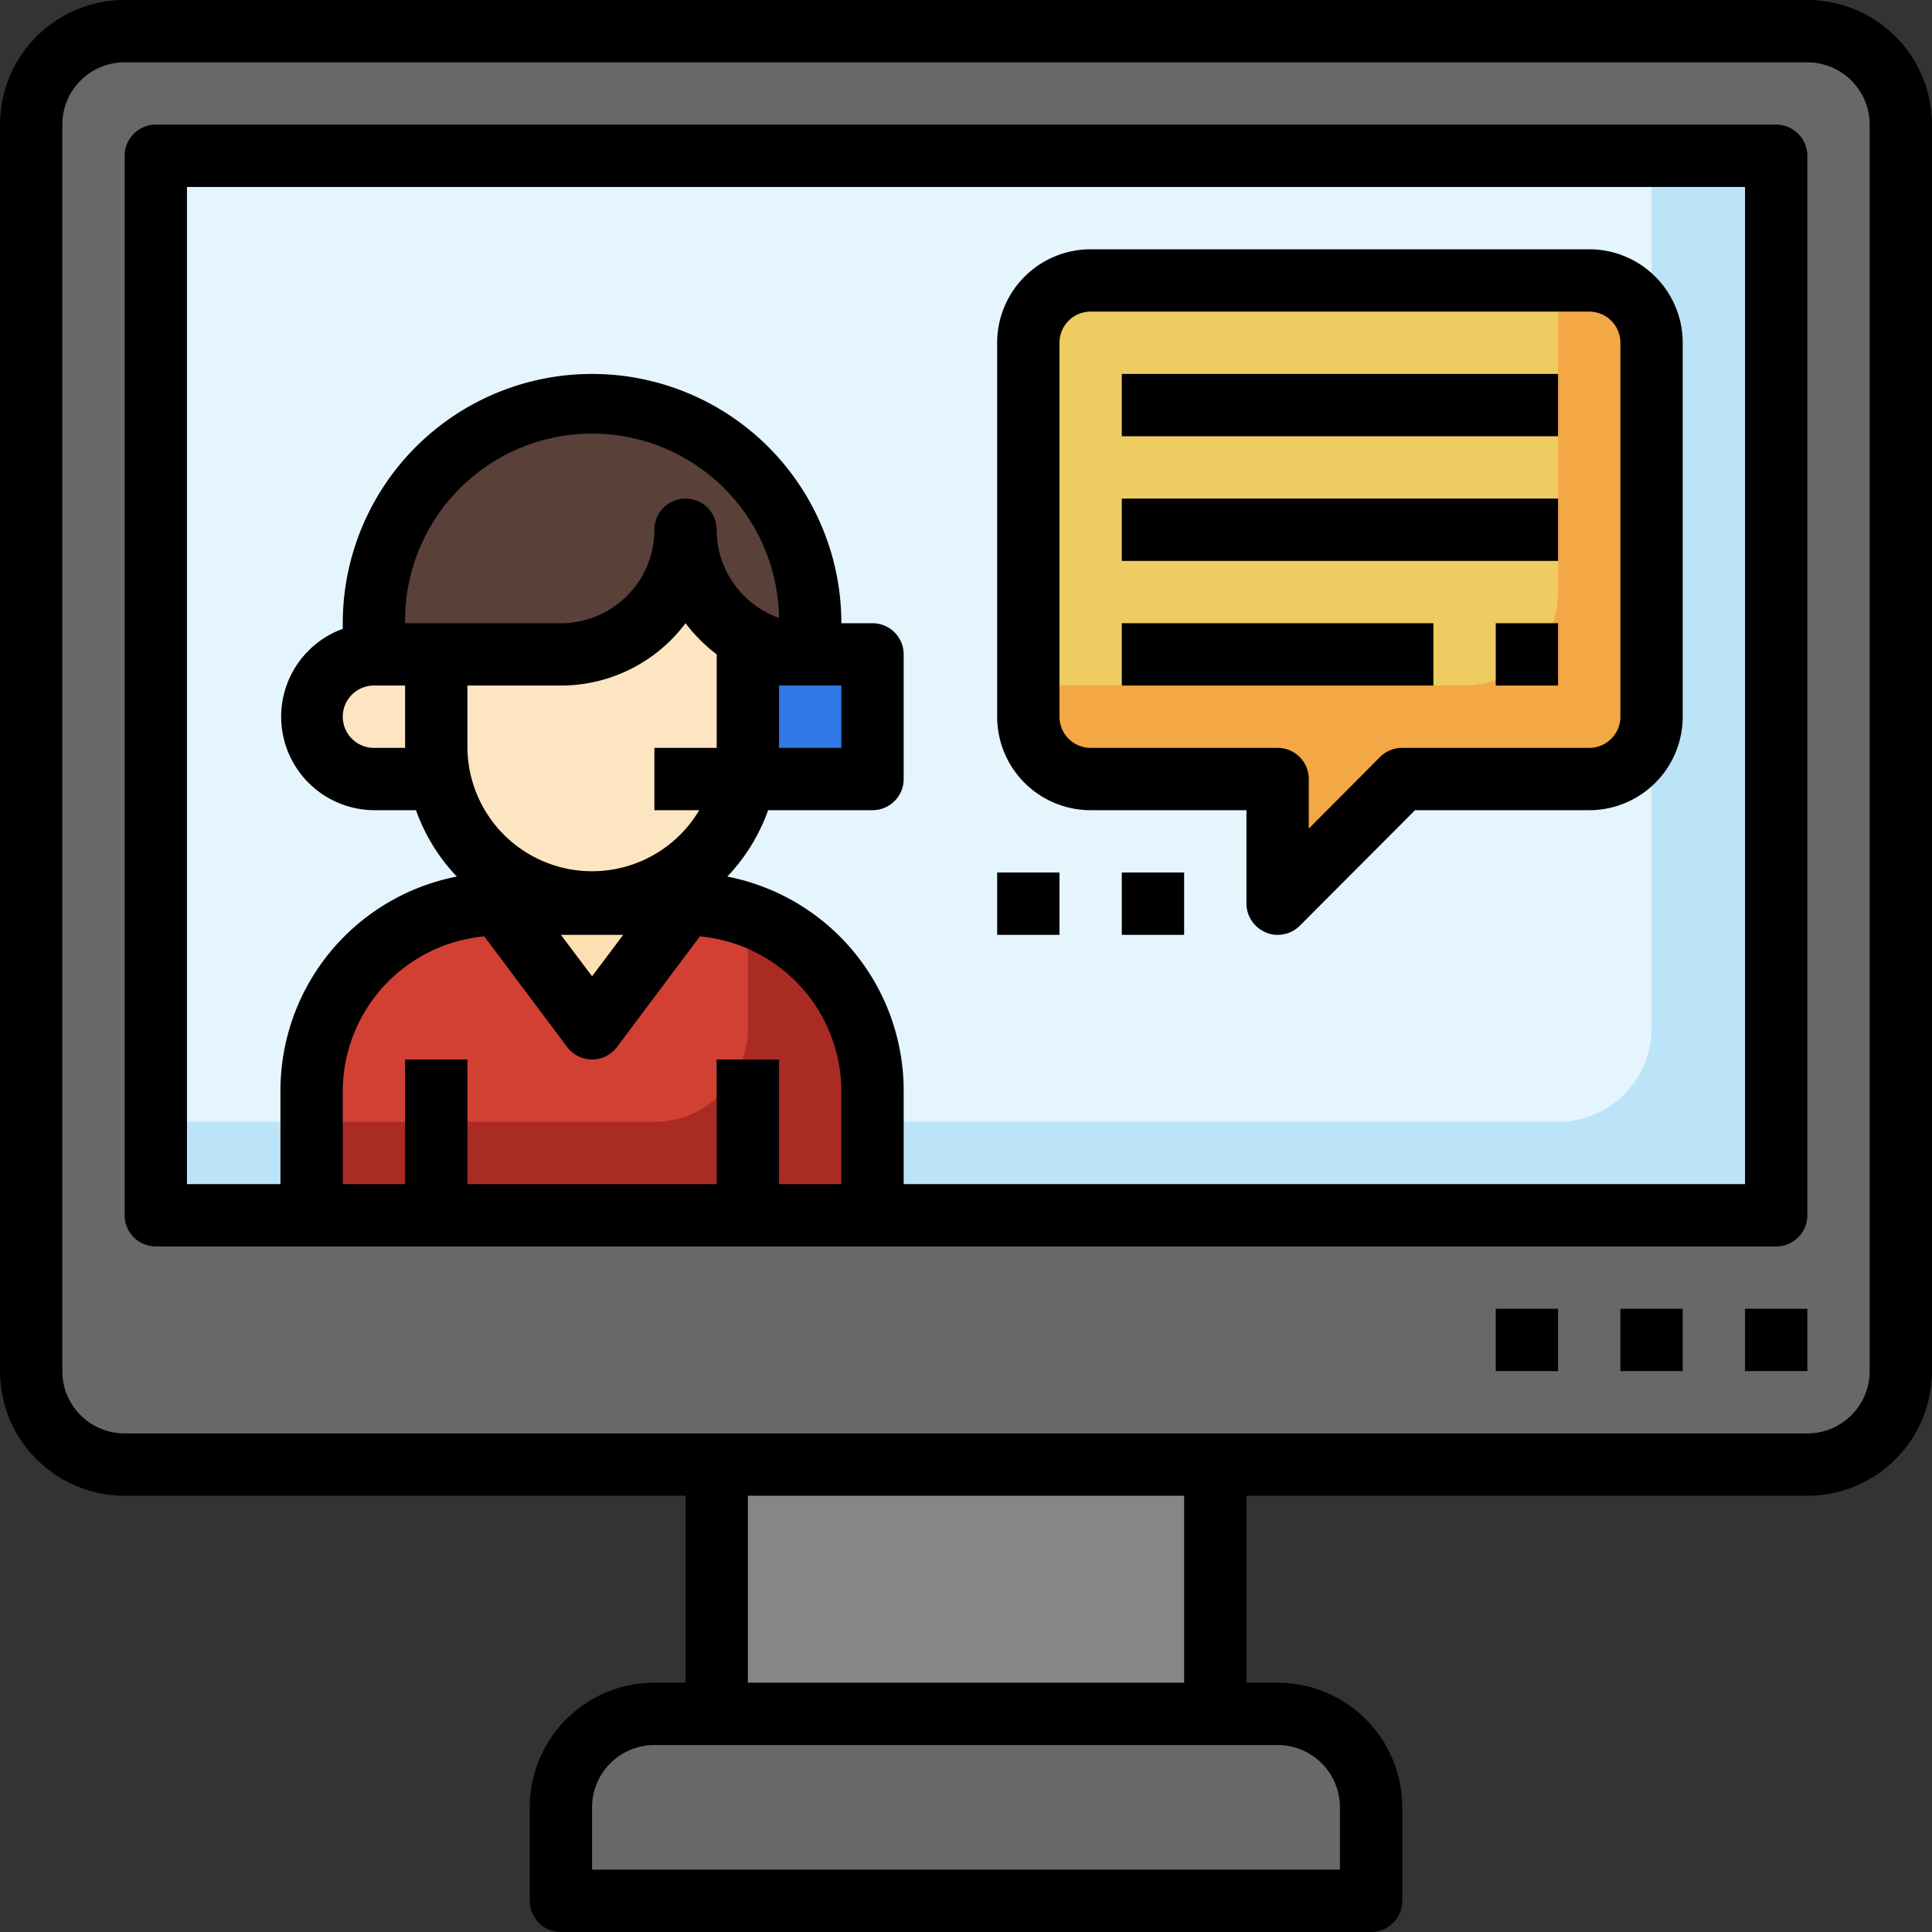 <?xml version="1.0" encoding="UTF-8"?><svg xmlns="http://www.w3.org/2000/svg" xmlns:xlink="http://www.w3.org/1999/xlink" height="62.0" preserveAspectRatio="xMidYMid meet" version="1.0" viewBox="1.0 1.0 62.0 62.0" width="62.0" zoomAndPan="magnify"><rect x="1.0" y="1.0" width="62.0" height="62.0" fill="#333333" stroke="none"/><g data-name="Layer 7"><g><rect fill="#686868" height="46" rx="3" width="60" x="2" y="2"/></g><g><path d="M6 6H58V40H6z" fill="#bce4f8"/></g><g><path d="M6,6V37H51a3,3,0,0,0,3-3V6Z" fill="#e4f5fd"/></g><g><path d="M23,30l-3,4-3-4a6,6,0,0,0-6,6v4H29V36A6,6,0,0,0,23,30Z" fill="#aa2b24"/></g><g><path d="M23,30l-3,4-3-4a6,6,0,0,0-6,6v1H22a3,3,0,0,0,3-3V30.35A6,6,0,0,0,23,30Z" fill="#d24034"/></g><g><path d="M24 48H40V56H24z" fill="#868686"/></g><g><path d="M34,24V12a2,2,0,0,1,2-2H52a2,2,0,0,1,2,2V24a2,2,0,0,1-2,2H46l-4,4V26H36A2,2,0,0,1,34,24Z" fill="#f3a845"/></g><g><path d="M36,10a2,2,0,0,0-2,2V23H48a3,3,0,0,0,3-3V10Z" fill="#eecc61"/></g><g><path d="M23,18h0a4,4,0,0,0,4,4h0V21a7,7,0,0,0-7-7h0a7,7,0,0,0-7,7v1h6a4,4,0,0,0,4-4h0" fill="#594139"/></g><g><path d="M23,18a4,4,0,0,1-4,4H15v3a5,5,0,0,0,10,0V21.45A4,4,0,0,1,23,18Z" fill="#fde5c1"/></g><g><path d="M25,22v3a5.47,5.47,0,0,1-.1,1H29V22Z" fill="#3079e6"/></g><g><path d="M15,25V22H13a2,2,0,0,0,0,4h2.1A5.47,5.47,0,0,1,15,25Z" fill="#fde5c1"/></g><g><path d="M14 35H16V40H14z" fill="#80201b"/></g><g><path d="M24 35H26V40H24z" fill="#80201b"/></g><g><path d="M22,56H42a3,3,0,0,1,3,3v3a0,0,0,0,1,0,0H19a0,0,0,0,1,0,0V59A3,3,0,0,1,22,56Z" fill="#686868"/></g><g><path d="M17 30L20 34 23 30 17 30z" fill="#fddfb1"/></g><g><path d="M57 43H59V45H57z" fill="inherit"/></g><g><path d="M59,1H5A4,4,0,0,0,1,5V45a4,4,0,0,0,4,4H23v6H22a4,4,0,0,0-4,4v3a1,1,0,0,0,1,1H45a1,1,0,0,0,1-1V59a4,4,0,0,0-4-4H41V49H59a4,4,0,0,0,4-4V5A4,4,0,0,0,59,1ZM44,59v2H20V59a2,2,0,0,1,2-2H42A2,2,0,0,1,44,59Zm-5-4H25V49H39ZM61,45a2,2,0,0,1-2,2H5a2,2,0,0,1-2-2V5A2,2,0,0,1,5,3H59a2,2,0,0,1,2,2Z" fill="inherit"/></g><g><path d="M58,5H6A1,1,0,0,0,5,6V40a1,1,0,0,0,1,1H58a1,1,0,0,0,1-1V6A1,1,0,0,0,58,5ZM26,39V35H24v4H16V35H14v4H12V36a5,5,0,0,1,4.54-4.95L19.2,34.6a1,1,0,0,0,1.6,0l2.66-3.55A5,5,0,0,1,28,36v3ZM14,25H13a1,1,0,0,1,0-2h1Zm12-2h2v2H26Zm-2-5a1,1,0,0,0-2,0,3,3,0,0,1-3,3H14a6,6,0,0,1,12-.17A3,3,0,0,1,24,18Zm-8,5h3a5,5,0,0,0,4-2,5.21,5.21,0,0,0,1,1v3H22v2h1.44A4,4,0,0,1,16,25Zm5,8-1,1.33L19,31Zm36,8H30V36a7,7,0,0,0-5.66-6.87A6,6,0,0,0,25.65,27H29a1,1,0,0,0,1-1V22a1,1,0,0,0-1-1H28a8,8,0,0,0-16,0v.18A3,3,0,0,0,13,27h1.35a6,6,0,0,0,1.31,2.13A7,7,0,0,0,10,36v3H7V7H57Z" fill="inherit"/></g><g><path d="M53 43H55V45H53z" fill="inherit"/></g><g><path d="M49 43H51V45H49z" fill="inherit"/></g><g><path d="M36,27h5v3a1,1,0,0,0,.62.92A.84.84,0,0,0,42,31a1,1,0,0,0,.71-.29L46.41,27H52a3,3,0,0,0,3-3V12a3,3,0,0,0-3-3H36a3,3,0,0,0-3,3V24A3,3,0,0,0,36,27ZM35,12a1,1,0,0,1,1-1H52a1,1,0,0,1,1,1V24a1,1,0,0,1-1,1H46a1,1,0,0,0-.71.29L43,27.59V26a1,1,0,0,0-1-1H36a1,1,0,0,1-1-1Z" fill="inherit"/></g><g><path d="M37 29H39V31H37z" fill="inherit"/></g><g><path d="M33 29H35V31H33z" fill="inherit"/></g><g><path d="M37 13H51V15H37z" fill="inherit"/></g><g><path d="M37 17H51V19H37z" fill="inherit"/></g><g><path d="M37 21H47V23H37z" fill="inherit"/></g><g><path d="M49 21H51V23H49z" fill="inherit"/></g></g></svg>